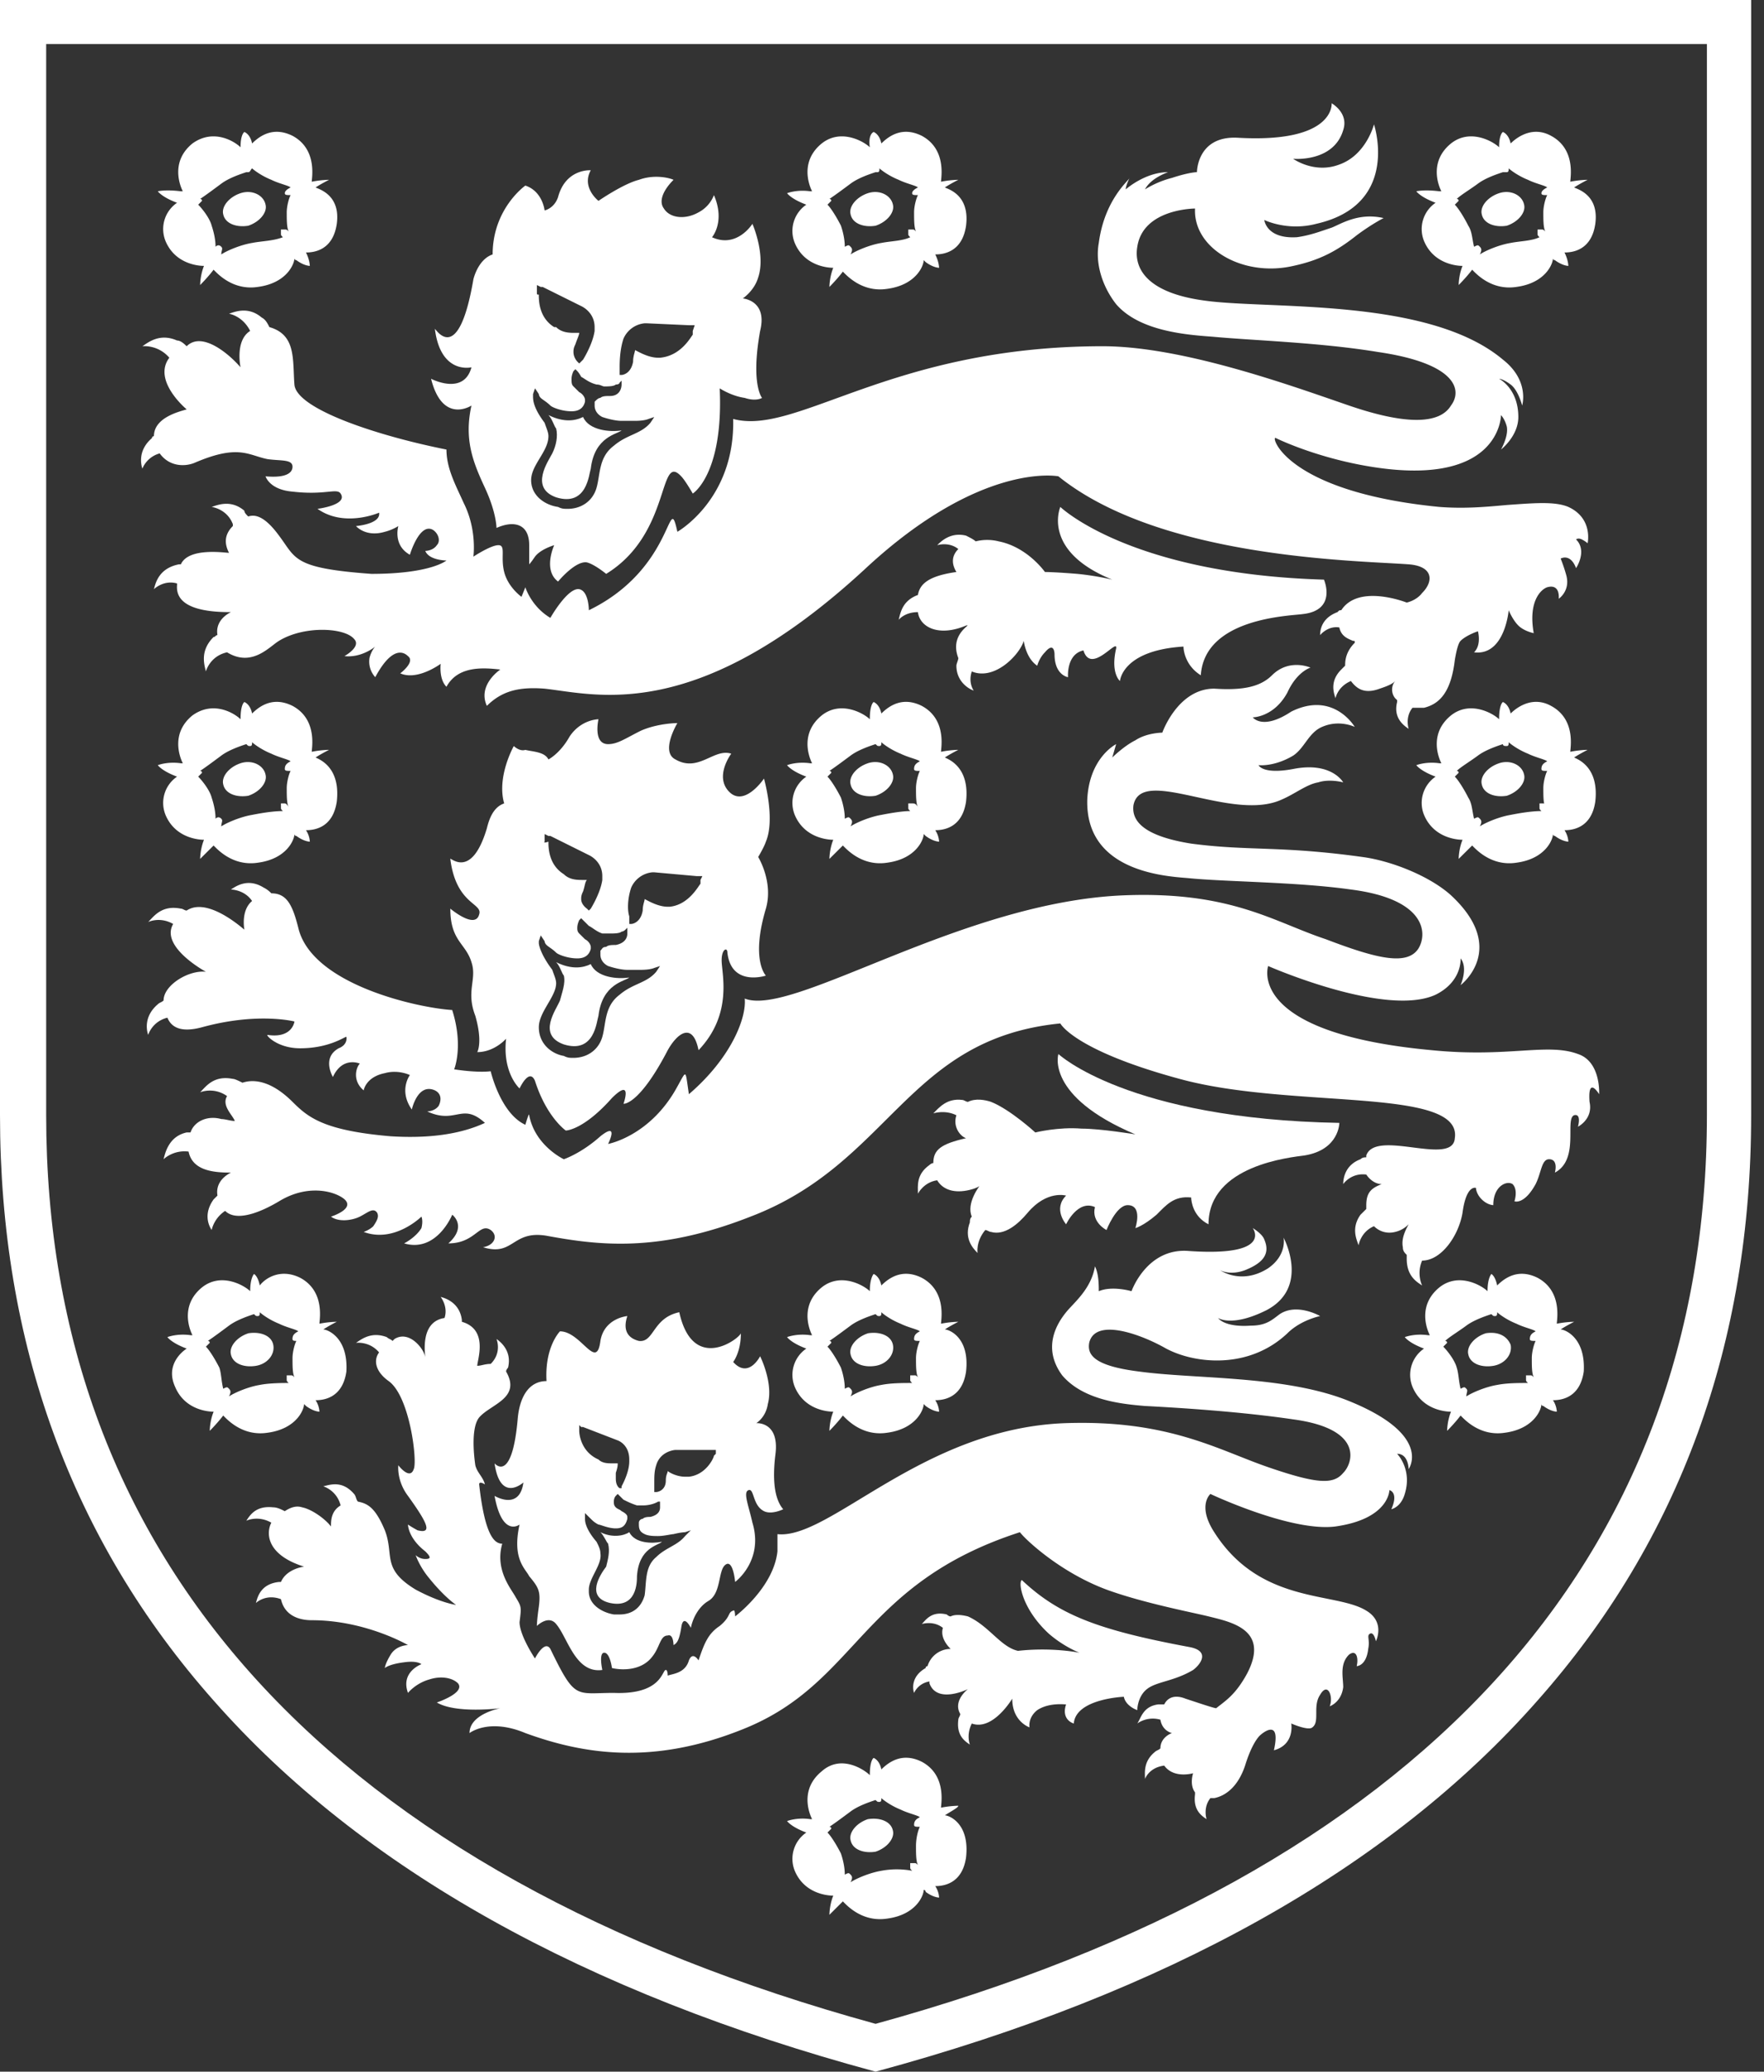 <svg xmlns="http://www.w3.org/2000/svg" width="63" height="74" fill="none" viewBox="0 0 63 74"><rect x="0" y="0" width="63" height="74" fill="#333333" stroke="none"/><path fill="#fff" d="M33.745 47.488c.206-.136.481-.273.481-.273s-.275 0-.618.068c0-.136.206-1.161-.688-1.64-.687-.341-1.168 0-1.443.274-.069-.342-.275-.41-.275-.41s-.137.136-.137.615c-.206-.205-1.031-.684-1.718-.137-.756.615-.481 1.435-.344 1.708h-.069c-.48-.068-.824.069-.824.069s.137.205.687.41a1.137 1.137 0 0 0-.413 1.366c.344.82 1.169.888 1.375.888-.137.342-.137.684-.137.684s.274-.274.48-.547c.138.137.688.752 1.581.615 1.031-.137 1.306-.82 1.306-1.025l.069.068c.275.205.481.205.481.205s0-.205-.137-.41c.274 0 .962-.068 1.1-1.025.137-1.23-.62-1.503-.757-1.503Zm-2.268 1.982c-.412.068-.893.273-1.1.41.07-.137.07-.205 0-.274-.068-.068-.068-.068-.206 0 0-.273-.068-.546-.137-.751-.137-.274-.344-.615-.481-.752l.137-.136s0-.069-.068-.069c.206-.137.48-.342.756-.547.274-.204.687-.341.893-.41.069.069.069.069.137.069.07 0 .07-.069.07-.137.068.069.343.274.686.41.275.137.619.205.688.273-.138.069-.206.137-.206.274 0 .068.068.068.206.068-.069.137-.138.41-.138.615 0 .273 0 .547.069.683-.069-.068-.069-.068-.137-.068h-.138v.137c0 .068 0 .068.069.136-.344 0-.756 0-1.1.069Z"/><path fill="#fff" d="M30.996 47.627c-.412.136-.687.478-.618.751.068.342.48.478.893.41.412-.068.687-.41.619-.752-.07-.341-.482-.478-.894-.41ZM55.738 47.488c.206-.136.481-.273.481-.273s-.275 0-.619.068c0-.136.207-1.161-.687-1.64-.687-.341-1.168 0-1.443.274-.069-.342-.206-.41-.206-.41s-.138.136-.138.615c-.206-.205-1.03-.684-1.718-.137-.756.615-.481 1.435-.343 1.708h-.07c-.48-.068-.824.069-.824.069s.138.205.687.41a1.137 1.137 0 0 0-.412 1.366c.344.82 1.168.888 1.375.888-.138.342-.138.684-.138.684s.275-.274.481-.547c.138.137.687.752 1.58.615 1.032-.137 1.307-.82 1.307-1.025 0 0 0 .068.068.068.275.205.481.205.481.205s0-.205-.137-.41c.275 0 .962-.068 1.1-1.025.068-1.23-.688-1.503-.825-1.503ZM53.47 49.47c-.412.068-.893.273-1.1.41 0-.137.069-.205 0-.274-.068-.068-.068-.068-.206 0-.069-.273-.069-.546-.137-.751-.07-.274-.344-.615-.481-.752l.137-.136s0-.069-.069-.069c.138-.137.481-.342.756-.547.275-.204.688-.341.894-.41.069.069.069.069.137.069.069 0 .069-.069.069-.137.069.069.344.274.687.41.275.137.619.205.688.273-.138.069-.207.137-.207.274 0 .068.069.068.206.068-.068.137-.137.41-.137.615 0 .273 0 .547.069.683-.069-.068-.069-.068-.138-.068h-.137v.137c0 .068 0 .068.069.136-.344 0-.756 0-1.1.069Z"/><path fill="#fff" d="M53.057 47.627c-.412.136-.687.478-.618.751.069.342.481.478.893.41.413-.068.688-.41.619-.752-.138-.341-.481-.478-.894-.41ZM11.546 47.488a5.33 5.33 0 0 1 .481-.273s-.275 0-.618.068c0-.136.206-1.161-.688-1.64-.687-.341-1.237 0-1.443.274-.069-.342-.206-.41-.206-.41s-.137.136-.137.615c-.207-.205-1.031-.684-1.719-.137-.756.615-.48 1.435-.343 1.708h-.069c-.481-.068-.825.069-.825.069s.138.205.688.41c-.207.136-.756.614-.413 1.366.344.82 1.169.888 1.375.888-.138.342-.138.684-.138.684s.275-.274.481-.547c.138.137.688.752 1.581.615 1.031-.137 1.306-.82 1.306-1.025l.069.068c.274.205.48.205.48.205s0-.205-.137-.41c.275 0 .962-.068 1.1-1.025.069-1.23-.687-1.503-.825-1.503ZM9.278 49.47c-.412.068-.893.273-1.1.41.07-.137.07-.205 0-.274-.068-.068-.068-.068-.206 0-.068-.273-.068-.546-.137-.751-.138-.274-.344-.615-.481-.752l.137-.136s0-.069-.068-.069c.206-.137.48-.342.756-.547.274-.204.687-.341.893-.41.069.069.069.069.137.069.07 0 .07-.069.07-.137.068.069.343.274.686.41.275.137.619.205.688.273-.138.069-.207.137-.207.274 0 .068.07.068.138.068-.069.137-.137.41-.137.615 0 .273 0 .547.068.683-.069-.068-.069-.068-.137-.068h-.138v.137c0 .068 0 .068.07.136-.207 0-.688 0-1.032.069Z"/><path fill="#fff" d="M8.866 47.627c-.413.136-.687.478-.619.751.069.342.481.478.894.41.412-.068.687-.41.618-.752-.068-.341-.48-.478-.893-.41ZM33.745 27.058c.206-.136.481-.273.481-.273s-.275 0-.618.069c0-.137.206-1.162-.688-1.64-.687-.342-1.168 0-1.443.273-.069-.342-.275-.41-.275-.41s-.137.068-.137.615c-.206-.205-1.031-.683-1.718-.137-.756.615-.481 1.435-.344 1.709h-.069c-.48-.069-.824.068-.824.068s.137.205.687.41a1.137 1.137 0 0 0-.413 1.366c.344.82 1.169.889 1.375.889-.137.341-.137.683-.137.683l.48-.478c.138.136.688.751 1.581.614 1.031-.136 1.306-.82 1.306-1.024l.069.068c.275.205.481.205.481.205s0-.205-.137-.41c.274 0 .962-.068 1.1-1.025.137-1.23-.62-1.503-.757-1.572Zm-2.268 2.05c-.412.069-.893.274-1.1.41.07-.136.07-.205 0-.273-.068-.068-.068-.068-.206 0 0-.273-.068-.547-.137-.752-.137-.273-.344-.615-.481-.751l.137-.137s0-.068-.068-.068c.206-.137.48-.342.756-.547.274-.205.687-.341.893-.41.069.069.069.069.137.069.07 0 .07-.069.07-.137.068.068.343.273.686.41.275.136.619.205.688.273-.138.069-.206.137-.206.273 0 .069.068.069.206.069-.069.136-.138.41-.138.615 0 .273 0 .546.069.683-.069-.137-.137-.137-.206-.137h-.138v.137c0 .068 0 .068.07.137-.276 0-.688.068-1.032.136Z"/><path fill="#fff" d="M30.996 27.264c-.412.136-.687.478-.618.751.068.342.48.478.893.41.412-.137.687-.478.619-.752-.07-.341-.482-.546-.894-.41ZM11.271 27.058c.207-.136.481-.273.481-.273s-.274 0-.618.069c0-.137.206-1.162-.687-1.64-.688-.342-1.169 0-1.444.273-.068-.342-.275-.41-.275-.41s-.137.068-.137.615c-.206-.205-.962-.683-1.718-.137-.756.615-.481 1.435-.344 1.709H6.46c-.48-.069-.824.068-.824.068s.137.205.687.41a1.137 1.137 0 0 0-.412 1.366c.343.82 1.168.889 1.374.889-.137.341-.137.683-.137.683l.48-.478c.138.136.688.751 1.582.614 1.03-.136 1.305-.82 1.305-1.024 0 0 0 .068.07.068.274.205.48.205.48.205s0-.205-.137-.41c.275 0 .962-.068 1.1-1.025.137-1.23-.62-1.503-.757-1.572Zm-2.268 2.05c-.412.069-.893.274-1.1.41 0-.136.07-.205 0-.273-.068-.068-.137-.068-.205 0 0-.273-.07-.547-.138-.752-.069-.273-.344-.615-.481-.751l.137-.137s0-.068-.068-.068c.206-.137.48-.342.756-.547.275-.205.687-.341.893-.41.069.069.069.069.138.069.068 0 .068-.069.068-.137.07.068.344.273.688.41.275.136.618.205.687.273-.137.069-.206.137-.206.273 0 .069.069.069.206.069-.069.136-.137.41-.137.615 0 .273 0 .546.068.683-.068-.137-.137-.137-.137-.137h-.138v.137c0 .068 0 .068.069.137-.344 0-.756.068-1.1.136Z"/><path fill="#fff" d="M8.59 27.264c-.411.136-.686.478-.618.751.07.342.481.478.894.41.412-.137.687-.478.618-.752-.068-.341-.48-.546-.893-.41ZM56.219 27.058c.206-.136.481-.273.481-.273s-.275 0-.618.069c0-.137.206-1.162-.688-1.64-.618-.342-1.168 0-1.443.273-.069-.342-.275-.41-.275-.41s-.137.068-.137.615c-.206-.205-1.031-.683-1.718-.137-.756.615-.482 1.435-.344 1.709h-.069c-.481-.069-.825.068-.825.068s.138.205.688.41a1.137 1.137 0 0 0-.413 1.366c.344.82 1.169.889 1.375.889-.138.341-.138.683-.138.683l.482-.478c.137.136.687.751 1.58.614 1.031-.136 1.306-.82 1.306-1.024 0 0 0 .068.069.068.275.205.48.205.48.205s0-.205-.137-.41c.275 0 .963-.068 1.1-1.025.137-1.23-.619-1.503-.756-1.572Zm-2.268 2.05c-.412.069-.893.274-1.1.41.07-.136.07-.205 0-.273-.068-.068-.068-.068-.206 0-.069-.273-.069-.547-.206-.752-.137-.273-.344-.615-.481-.751l.137-.137s0-.068-.068-.068c.137-.137.48-.342.756-.547.275-.205.687-.341.893-.41 0 .069.069.069.138.069.068 0 .068-.069.068-.137.069.068.344.273.688.41.274.136.618.205.687.273-.138.069-.206.137-.206.273 0 .069.068.069.206.069-.069.136-.138.41-.138.615 0 .273 0 .546.07.683 0-.137-.07-.137-.07-.137h-.137v.137c0 .068 0 .068.069.137-.344 0-.756.068-1.1.136Z"/><path fill="#fff" d="M53.539 27.264c-.413.136-.688.478-.619.751.069.342.481.478.894.41.412-.137.687-.478.618-.752-.069-.341-.481-.546-.893-.41ZM33.745 6.696c.206-.136.481-.273.481-.273s-.275 0-.618.068c0-.136.206-1.161-.688-1.64-.687-.341-1.168 0-1.443.274-.069-.342-.275-.41-.275-.41s-.206.068-.137.546c-.206-.205-1.031-.683-1.718-.136-.756.615-.481 1.435-.344 1.708h-.069c-.48-.069-.824.068-.824.068s.137.205.687.41a1.137 1.137 0 0 0-.413 1.367c.344.82 1.169.888 1.375.888-.137.342-.137.683-.137.683s.274-.273.48-.546c.138.136.688.751 1.581.615 1.031-.137 1.306-.82 1.306-1.025l.069.068c.275.205.481.205.481.205s0-.205-.137-.478c.274 0 .962-.069 1.1-1.025.137-1.094-.62-1.299-.757-1.367Zm-2.268 1.982c-.412.068-.893.273-1.1.41.07-.137.07-.205 0-.274-.068-.068-.068-.068-.206 0 0-.273-.068-.546-.137-.751-.137-.274-.344-.615-.481-.752l.137-.137s0-.068-.068-.068c.206-.137.48-.341.756-.546.274-.205.687-.342.893-.41h.069c.069 0 .069-.069.069-.137.068.068.343.273.687.41.275.137.618.205.687.273-.137.069-.206.137-.206.205 0 .068.069.068.206.068-.069.137-.137.41-.137.615 0 .274 0 .547.068.684-.068-.069-.068-.069-.137-.069h-.138v.137c0 .068 0 .068.07.137-.276.136-.688.136-1.032.205Z"/><path fill="#fff" d="M30.996 6.901c-.412.137-.687.479-.618.752.068.341.48.478.893.41.412-.137.687-.479.619-.752-.07-.341-.482-.546-.894-.41ZM11.271 6.696c.207-.136.481-.273.481-.273s-.274 0-.618.068c0-.136.206-1.161-.687-1.64-.688-.341-1.169 0-1.444.274-.068-.342-.275-.41-.275-.41s-.137.068-.137.546c-.206-.205-.962-.683-1.718-.136-.756.615-.481 1.435-.344 1.708H6.46c-.55-.069-.824 0-.824 0s.137.205.687.41a1.137 1.137 0 0 0-.412 1.366c.343.82 1.168.889 1.374.889-.137.341-.137.683-.137.683s.275-.273.48-.547c.138.137.688.752 1.582.615 1.03-.136 1.305-.82 1.305-1.025 0 0 0 .069.07.069.274.205.48.205.48.205s0-.205-.137-.479c.275 0 .962-.068 1.1-1.025.137-1.025-.62-1.23-.757-1.298ZM9.003 8.678c-.412.068-.893.273-1.1.41 0-.137.07-.205 0-.274-.068-.068-.137-.068-.205 0 0-.273-.07-.546-.138-.751-.069-.274-.344-.615-.481-.752l.137-.137s0-.068-.068-.068c.206-.137.48-.341.756-.546.275-.205.687-.342.893-.41h.069c.069 0 .069-.069.137-.137.07.068.344.273.688.41.275.137.618.205.687.273-.137.069-.206.137-.206.205 0 .068.069.068.206.068-.069.137-.137.41-.137.615 0 .274 0 .547.068.684-.068-.069-.068-.069-.137-.069h-.138v.137c0 .068 0 .068.069.137-.344.136-.756.136-1.1.205Z"/><path fill="#fff" d="M8.59 6.901c-.411.137-.686.479-.618.752.07.341.481.478.894.41.412-.137.687-.479.618-.752-.068-.341-.48-.546-.893-.41ZM56.219 6.696c.206-.136.481-.273.481-.273s-.275 0-.618.068c0-.136.206-1.161-.688-1.64-.618-.341-1.168 0-1.443.274-.069-.342-.275-.41-.275-.41s-.137.068-.137.546c-.206-.205-1.031-.683-1.718-.136-.756.615-.482 1.435-.344 1.708h-.069c-.55-.069-.825 0-.825 0s.138.205.688.41a1.137 1.137 0 0 0-.413 1.366c.344.82 1.169.889 1.375.889-.138.341-.138.683-.138.683s.275-.273.482-.547c.137.137.687.752 1.58.615 1.031-.136 1.306-.82 1.306-1.025 0 0 0 .069.069.069.275.205.48.205.48.205s0-.205-.137-.479c.275 0 .963-.068 1.1-1.025.137-1.025-.619-1.23-.756-1.298Zm-2.268 1.982c-.412.068-.893.273-1.1.41.07-.137.07-.205 0-.274-.068-.068-.068-.068-.206 0-.069-.273-.069-.546-.206-.751-.137-.274-.344-.615-.481-.752l.137-.137s0-.068-.068-.068c.137-.137.48-.341.756-.546.275-.205.687-.342.893-.41h.138c.068 0 .068-.069.068-.137.069.068.344.273.688.41.274.137.618.205.687.273-.138.069-.206.137-.206.205 0 .068.068.068.206.068-.069.137-.138.41-.138.615 0 .274 0 .547.07.684-.07-.069-.07-.069-.138-.069h-.138v.137c0 .068 0 .068.069.137-.275.136-.687.136-1.031.205Z"/><path fill="#fff" d="M53.539 6.901c-.413.137-.688.479-.619.752.069.341.481.478.894.41.412-.137.687-.479.618-.752-.069-.341-.481-.546-.893-.41ZM33.745 64.844c.206-.137.481-.274.481-.342 0 0-.275 0-.618.068 0-.136.206-1.161-.688-1.64-.687-.341-1.168 0-1.443.274-.069-.342-.275-.41-.275-.41s-.137.068-.137.615c-.206-.205-1.031-.752-1.718-.137-.756.615-.481 1.435-.344 1.708h-.069c-.48-.068-.824.069-.824.069s.137.205.687.41a1.137 1.137 0 0 0-.413 1.366c.344.82 1.169.888 1.375.888-.137.342-.137.684-.137.684l.48-.479c.138.137.688.752 1.581.615 1.031-.136 1.306-.82 1.306-1.025 0 0 .069 0 .069.069.275.205.481.205.481.205s0-.205-.137-.41c.274 0 .962-.069 1.1-1.025.137-1.23-.62-1.503-.757-1.503Zm-2.268 1.981c-.412.069-.893.273-1.1.41.07-.136.07-.205 0-.273-.068-.069-.068-.069-.206 0 0-.273-.068-.547-.137-.752-.137-.273-.344-.615-.481-.751l.137-.137s0-.068-.068-.068c.206-.137.48-.342.756-.547.274-.205.687-.342.893-.41.069.068.069.068.137.068.07 0 .07-.068.07-.136.068.068.343.273.686.41.275.136.619.205.688.273-.138.068-.206.137-.206.273 0 .069.068.069.206.069-.069.136-.138.41-.138.683 0 .273 0 .547.069.683-.069-.068-.069-.068-.137-.068h-.138v.136c0 .069 0 .069.069.137a2.976 2.976 0 0 0-1.1 0Z"/><path fill="#fff" d="M30.996 64.98c-.412.138-.687.48-.618.753.068.341.48.478.893.41.412-.137.687-.479.619-.752-.07-.342-.482-.478-.894-.41ZM19.862 17.765c1.1.342 1.169-.82 1.237-1.025.138-1.161.963-1.23 1.1-1.366-.412.068-1.168 0-1.375-.479-.274.137-.687.206-1.237-.068.138.137.207.41.275.478.069.274 0 .615-.137.889-.138.273-.825 1.23.137 1.571ZM20.137 37.307c1.1.342 1.168-.82 1.237-1.025.138-1.161.962-1.23 1.1-1.366-.413.068-1.169 0-1.375-.478-.275.136-.687.204-1.237-.069.138.137.206.41.275.478.069.274-.069.615-.137.889-.138.341-.825 1.23.137 1.571ZM21.787 57.259c.962.205.962-.752.962-.957.068-1.025.756-1.093.893-1.23-.343.068-.962.068-1.168-.342-.206.137-.619.206-1.031 0 .137.137.206.342.275.41.069.274 0 .547-.069.82-.206.274-.756 1.094.137 1.299Z"/><path fill="#fff" d="M0 0v39.836c0 8.13 2.543 15.169 7.629 20.908C12.92 66.757 20.893 71.198 31.27 74c10.378-2.802 18.35-7.243 23.642-13.256 5.086-5.74 7.629-12.777 7.629-20.908V0H0Zm60.961 39.836c0 15.92-10.309 27.126-29.69 32.456C11.89 66.962 1.649 55.756 1.649 39.836V1.572h59.312v38.264Z"/><path fill="#fff" d="M40.55 40.52s-1.238-.205-1.925-.205c-.825-.068-1.65.137-1.65.137s-.893-.82-1.58-1.093c-.207-.069-.55-.137-.825 0-.069 0-.138-.069-.206-.069-.55-.068-.825.274-1.031.479 0 0 .412-.137.824.068-.137.41.138.752.344.82-.893.205-1.168.41-1.168.888-.069 0-.138.069-.138.069-.48.341-.412.751-.412 1.024 0 0 .206-.41.687-.478.206.342.619.478 1.169.342.274-.069.343-.137.343-.137s-.48.615-.275 1.093c-.069.069-.069.137-.069.205-.206.547.07.889.275 1.094 0 0-.068-.41.275-.82.07 0 .138.068.206.068.482.137.963-.273 1.306-.683.688-.82 1.375-.615 1.375-.615-.481.478 0 1.025 0 1.025s.412-.889 1.03-.615c-.137.546.413.82.413.82s.344-.889.756-.889c.55 0 .275.82.275.82s.275-.068.756-.478c.344-.342.619-.683 1.237-.615 0 .137.069.683.619.957 0-2.118 2.955-2.392 3.436-2.46 1.237-.205 1.237-1.162 1.237-1.162-7.56-.136-10.034-2.46-10.034-2.46s-.481 1.504 2.75 2.87Z"/><path fill="#fff" d="M57.112 39.085s.07-1.162-.756-1.435c-1.1-.41-2.474.137-5.223-.137-6.666-.615-5.842-3.006-5.842-3.006s4.193 1.845 5.98 1.025c.962-.478.893-1.298.893-1.298.275.341 0 .956 0 .956s1.718-1.298-.344-3.211c-.756-.684-2.13-1.23-3.161-1.367-2.955-.41-4.055-.205-6.117-.478-1.718-.274-2.13-.82-2.062-1.367.275-1.435 3.506.615 5.292-.205.482-.205.894-.546 1.306-.615.413-.136.894 0 .894 0s-.413-.751-1.787-.478c-1.1.205-1.237-.137-1.237-.137s.55.069 1.237-.341c.412-.274.55-.82 1.03-1.025.62-.274 1.169 0 1.169 0s-.756-1.299-2.268-.547c-1.03.683-1.374.205-1.374.205s.756 0 1.237-.888c.343-.752.824-.888.824-.888s-.756-.342-1.374.273c-.413.41-1.031.547-2.062.478-1.306 0-1.856 1.572-1.856 1.572s-.55 0-.962.273c-.412.205-.825.615-.825.615l.138-.478s-.962.478-1.031 1.981c-.069 2.528 2.68 2.733 3.574 2.802 1.306.136 3.917.136 5.842.41 2.68.341 2.749 1.571 2.405 2.118-.412.615-1.512.341-3.299-.342-1.855-.615-3.367-1.708-7.148-1.571-5.841.205-11.89 4.373-13.608 3.69.07.683-.48 2.118-1.993 3.416-.137-.888-.068-.888-.412-.273-.962 1.776-2.474 2.05-2.474 2.05s.412-.82-.275-.274c-.687.615-1.306.82-1.306.82s-1.03-.478-1.237-1.572c0-.136-.137.342-.137.342-.894-.41-1.238-1.913-1.238-1.913s-.412.068-1.305-.068c0 0 .343-.82-.07-2.119-1.167-.068-5.016-.888-5.497-2.938-.207-.82-.413-1.23-.963-1.23a.947.947 0 0 0-.274-.205c-.55-.341-.963-.068-1.169.069 0 0 .481 0 .756.41-.412.341-.275 1.025-.275 1.025-.48-.41-1.443-1.094-2.062-.684-.068 0-.137-.068-.206-.068-.687-.137-.962.273-1.168.478 0 0 .412-.205.893.069-.48.82 1.169 1.708 1.169 1.708-.619-.069-1.512.478-1.512 1.025-.069.068-.138.068-.206.136-.482.41-.413.889-.344 1.094 0 0 .137-.479.687-.615.138.341.481.546 1.237.341 1.993-.546 3.3-.205 3.3-.205s-.07.615-.963.479c-.069 0 .344.478 1.168.478 1.031 0 1.581-.41 1.65-.41 0 0 .069.273-.275.41-.619.342-.206 1.025-.206 1.025.343-.752.962-.478.962-.478-.138.136-.275.615.137.956 0 0 .07-.478.756-.615.482-.136.894.069.894.069s-.412.546.069 1.23c0 0 .206-.957.824-.684.275.137.207.41.138.547-.138.205-.413.205-.413.205 1.031.478 1.237-.342 2.062.41-1.03.478-2.268.546-3.367.478-2.406-.205-2.956-.683-3.505-1.23-.756-.751-1.375-.82-1.787-.683-.138-.068-.275-.137-.344-.137-.687-.136-.962.274-1.168.479 0 0 .48-.205.962.136-.206.342.206.684.275.889-.138 0-.344-.069-.481-.069-.482-.136-.963.069-1.1.478h-.138c-.618.137-.756.684-.824.957 0 0 .343-.342.893-.273.138.683.894.751 1.512.751-.275.137-.55.41-.48.82l-.138.137c-.344.478-.207.888-.069 1.093 0 0 .069-.41.481-.683.481.478 1.58-.137 1.924-.342.894-.546 1.719-.41 2.131-.205.825.41-.275.752-.275.752.275.205.756.137 1.031 0 .275-.137.481-.342.618-.137.07.137 0 .274-.137.479-.137.136-.344.205-.344.205 1.1.41 2.062-.547 2.062-.547s.069.137 0 .41c-.206.341-.618.546-.618.546 1.168.342 1.718-1.024 1.718-1.024s.55.41-.138 1.024c.963 0 1.1-.751 1.512-.478.275.205.138.547-.274.615 1.1.342 1.03-.615 2.267-.41 1.856.342 3.987.615 7.286-.683 5.017-1.913 5.567-6.355 11.065-6.901 0 0 .48.956 4.26 1.981 3.987 1.094 10.104.274 9.829 2.118-.069 1.025-2.818-.341-3.162.615v.069c-.068 0-.137 0-.206.068-.55.205-.618.683-.618.888 0 0 .275-.41.824-.341.138.205.344.341.55.341-.343.137-.55.274-.55.752v.137l-.206.205c-.343.478-.137.888-.069 1.093 0 0 .07-.478.55-.683.207.205.481.273.756.205a.963.963 0 0 0 .481-.274c-.068.137-.275.478-.206.82 0 .137.069.205.138.273v.137c0 .615.343.82.55.957 0 0-.207-.41 0-.889.687 0 1.305-.888 1.443-1.708.137-1.025.48-.888.48-.888s0 .205.207.41c.206.205.412.205.412.205 0-.683.481-.888.688-.752.206.205.068.615.068.615s.344.137.756-.615c.207-.41.207-.888.481-.888.344 0 .207.478.207.478.893-.478.343-1.913.687-2.05.275-.068.137.41.137.41s.55-.273.413-.888c-.069-.956.343-.273.343-.273Z"/><path fill="#fff" d="M17.113 32.662c-.137.547-1.03-.205-1.03-.205 0 1.161.549 1.23.755 1.913.206.615-.206 1.025.137 1.913.275.957.07 1.299.07 1.299.618 0 1.03-.479 1.03-.479-.137 1.23.481 1.777.481 1.777s.344-.752.55-.274c.412 1.299 1.1 1.777 1.1 1.777s.618 0 1.65-1.162c.755-.751.412.206.412.206s.55.068 1.58-1.914c.344-.615.894-1.025 1.1 0 1.237-1.298.825-2.733.825-3.211 0-.41.206-.478.206-.273.137 1.23 1.374.82 1.374.82s-.55-.547 0-2.392c.275-.957-.275-1.845-.275-1.845s.207-.342.275-.547c.344-.82-.068-2.254-.068-2.254s-.688 1.024-1.237.478c-.55-.547.068-1.367.068-1.367-.618-.205-1.168.684-1.993.205-.55-.273.069-1.298.069-1.298s-.687 0-1.306.273c-.55.274-.825.479-1.168.479-.55 0-.344-.889-.344-.889s-.618 0-1.03.615c-.344.615-.757.82-.757.82-.137-.273-.55-.273-.825-.341-.206.068-.412-.137-.412-.137s-.618 1.093-.344 2.05c-.412.136-.55.615-.618.888-.55 1.845-1.306 1.025-1.306 1.093.206 1.64 1.168 1.572 1.031 1.982Zm5.43-.957a.92.92 0 0 1 .756-.546h.068l1.512.136h.206l-.068.137v.137c-.07.068-.413.751-1.1.82h-.069c-.343 0-.687-.205-.824-.274 0 .069-.07.205-.07.41-.068.41-.343.479-.412.479h-.068v-.274c-.069-.205-.069-.615.069-1.025Zm-3.093-1.64v-.273l.137.068h.069l1.375.684s.48.205.48.751v.137c-.068.478-.412 1.025-.412 1.025l-.069.068-.068-.068s-.206-.137-.206-.342c0-.068 0-.136.068-.273.069-.205.069-.342.138-.41h-.138c-.206 0-.48 0-.687-.205-.55-.342-.55-.957-.55-1.162-.206.069-.137 0-.137 0Zm-.206 6.628c0-.546.618-1.093.618-1.571 0-.137-.069-.274-.137-.479-.413-.546-.481-.888-.481-.956v-.069l.068-.205.138.206s0 .068.069.136c.068.069.206.137.343.273.069.069.413.206.756.206.206 0 .413-.069.481-.342v-.069c0-.068-.069-.205-.206-.273l-.206-.205c-.069-.068-.069-.136-.069-.205 0-.136.069-.273.069-.273l.069-.068.068.068.206.205c.138.068.275.205.482.273h.274c.138 0 .344 0 .413-.068.069 0 .137-.069.137-.069l.069-.068V33.345c0 .137-.069.342-.412.41-.138 0-.275 0-.344.069-.137 0-.137.068-.206.136v.137c0 .205.137.341.275.41.206.068.48.136.687.136h.481c.344 0 .481-.068.481-.068l.206-.068-.137.205c-.344.41-.825.41-1.306.82-.55.41-.481 1.025-.618 1.503-.138.478-.55.752-1.031.752-.138 0-.207 0-.344-.069-.412-.068-.893-.41-.893-1.025ZM50.308 52.477s.894-1.23-2.199-2.46c-2.268-.889-5.43-.752-7.422-1.025-1.65-.205-1.856-.615-1.787-1.025.206-.888 1.787-.342 2.749.205 1.03.547 2.955.752 4.33-.547.48-.478 1.168-.615 1.168-.615s-.825-.478-1.443-.068c-.275.205-.482.41-1.031.41-.962.068-1.169-.273-1.169-.273s.481.341 1.718-.274c1.581-.82.62-2.596.62-2.596s.136.615-.55 1.093c-.963.615-1.719.068-1.719.068s.344.205.894 0c.687-.273.893-.614.687-1.093-.069-.205-.413-.41-.413-.41s.756 1.025-2.268.82c-1.512-.136-2.061 1.435-2.061 1.435s-.688-.205-1.169 0c0-.205 0-.615-.137-.888-.138.82-.756 1.298-1.031 1.64-.275.341-.894 1.23-.138 2.255.756.888 2.131 1.024 2.956 1.093 1.306.068 3.436.205 5.292.478 2.543.342 2.13 1.572 1.787 1.913-.344.41-.894.41-2.68-.205-1.788-.615-3.575-1.708-7.286-1.571-5.086.205-8.385 4.168-10.24 3.963v.615c-.138 1.298-1.512 2.323-1.512 2.323s0-.273-.069-.205c-.206.068-.069.205-.481.547-.412.273-.55.614-.756 1.23 0 0-.206-.342-.344 0-.137.478-.618.478-.756.546 0 0 0-.205-.068-.205-.138 0-.138.888-1.856.82-1.375 0-1.375.273-2.268-1.571-.206-.342-.55.341-.55.341s-.55-.82-.55-1.298c.069-.547.069-.547-.137-.888-.138-.274-.756-.957-.481-1.914-.275 0-.619-.273-.825-2.118 0-.136.206 0 .206 0-.069-.273-.275-.41-.343-.683-.07-.478-.138-1.367.137-1.708.412-.479 1.512-.684.962-1.64 0-.069.069-.137.069-.137.137-.546-.206-.888-.412-1.025 0 0 .206.479-.207.889-.206 0-.343.068-.48.068 0-.205.412-1.298-.55-1.572v-.068c-.07-.547-.482-.752-.757-.82 0 0 .275.342.138.752-.893.136-.687 1.298-.687 1.434 0-.273-.55-1.024-1.1-.683l-.069.069c-.068-.069-.137-.069-.206-.137-.55-.205-.893.068-1.1.205 0 0 .482-.068.825.342-.206.273-.137.683.344 1.025.756.546 1.03 2.87.893 3.143-.137.41-.55-.137-.55-.137s-.068.547.344 1.093c.687.957.894 1.367.344 1.23a4.172 4.172 0 0 1-.344-.205s0 .478.619.957c.206.205.206.273 0 .273-.207 0-.344-.137-.344-.137s.137.41.481.82c.55.684.962.957.962.957s-.55-.068-1.443-.547c-1.237-.751-.756-1.23-1.1-2.118-.343-.82-.618-.956-.962-1.025-.069-.068-.069-.205-.137-.273-.413-.478-.825-.342-1.1-.273 0 0 .481.136.619.683-.344.205-.344.547-.344.752-.206-.274-.687-.616-1.03-.684-.207-.068-.413 0-.62.137-.137-.069-.274-.137-.412-.137-.618-.068-.825.273-.962.478 0 0 .412-.204.893.069-.206.41-.137 1.161 1.169 1.571 0 0-.619.069-.825.547h-.069c-.618.068-.756.478-.824.752 0 0 .343-.342.893-.137.137.615.687.752 1.1.752 1.924 0 3.436.888 3.436.888s-.412 0-.618.342c-.207.341-.207.478-.207.478s.138-.137.688-.205c.48-.069.618.068.618.068s-.756.273-.48 1.025c0 0 .274-.342.755-.478.412-.137.825-.069 1.031.136.275.342-.756.684-.756.684.687.41 2.268.205 2.268.205s-1.1.205-1.1.888c0 0 .688-.547 1.994 0 2.061.752 4.535 1.162 7.766-.137 4.123-1.64 4.192-5.193 9.896-7.038.207.274 1.444 1.435 3.093 2.05 1.306.479 3.093.82 3.643.957.824.205 2.199.478 1.374 2.05-.412.751-.756.956-1.1 1.23-.068 0-.48-.137-1.099-.342-.344-.137-.619-.068-.756.205h-.206c-.55.068-.619.478-.756.683 0 0 .343-.273.825-.136.068.41.412.478.412.478s-.412.137-.412.547c-.07.068-.138.068-.207.136-.412.342-.343.752-.343.957 0 0 .137-.41.687-.478.344.478 1.03.273 1.03.273s-.137.41.07.683v.069c-.07.546.206.751.412.888 0 0-.137-.41.137-.752h.138c.344-.068.825-.341 1.1-1.161.274-.889.55-1.094.55-1.094s.755-.683.48.547c.756-.205.619-.957.619-.957s.618.274.756.137c.275-.205 0-.752.275-1.162.275-.478.481.069.343.41 0 0 .413-.136.482-.683 0-.342-.138-.82.206-1.161.275-.205.343.136.275.41 0 0 .343 0 .412-.615.069-.342-.069-.479.069-.547.137-.068.206.273.206.273s.344-.683-.344-1.093c-1.1-.683-3.78-.205-5.43-2.802-.618-.956-.137-1.366-.137-1.366s2.887 1.366 4.468 1.161c1.924-.273 1.924-1.298 1.924-1.298s.344.069.069.683c0 0 .343-.068.48-.546.276-.888-.274-1.435-.274-1.435.412 0 .412.547.412.547Z"/><path fill="#fff" d="M42.474 58.832c-3.3-.615-4.674-1.162-5.98-2.392-.137.069 0 1.025.962 1.914.55.478 1.1.683 1.1.683s-.962-.205-2.2-.068c-.618-.137-1.03-.889-1.786-1.23-.275-.069-.481-.069-.619 0-.069 0-.137-.069-.137-.069-.55-.136-.756.205-.894.342 0 0 .413-.137.756.137-.068.205 0 .478.275.751a.863.863 0 0 0-.825.615s-.068 0-.068.069c-.481.273-.481.683-.413.888 0 0 .138-.342.55-.41v.068c.275.752 1.375.205 1.375.205s-.55.41-.275.888c0 .069-.069.137-.069.205-.069.547.206.752.413.889 0 0-.138-.342.068-.752.756.273 1.444-.888 1.444-.888 0 .82.618 1.025.618 1.025s-.069-.342.275-.615c.412-.274.962-.205 1.03-.205-.136.41.07.615.276.683.069-.888 1.787-.956 1.787-.956.069.341.48.478.48.478s0-.479.345-.752c.343-.273.962-.273 1.649-.683.275-.205.619-.683-.137-.82ZM27.697 51.93c.137-1.162-.687-1.094-.687-1.094s.343-.205.412-.683c.206-.752-.275-1.708-.275-1.708s-.412.82-.962.205c0 0 .275-.342.275-1.025-.069.205-1.718 1.435-2.2-.752-.962.205-.893 1.093-1.443 1.025-.275-.068-.618-.273-.412-.888 0 0-.825.068-.962.888-.138 1.093-.688-.342-1.444-.342 0 0-.55.547-.48 1.777-.62 0-.963.547-1.031 1.367-.207 2.323-.825 1.571-.825 1.571.206 1.435 1.03.683 1.03.683-.137 1.025-1.03.479-1.03.479.275 1.503.893 1.025.893 1.025-.275 1.23.206 1.571.344 1.844.344.41.412.547.344 1.094-.07.478-.07.683-.07.683s.413-.41.688-.068c.412.478.687 1.776 1.65 1.64 0 0-.138-.615.068-.615.206 0 .275.546.275.546.275.069 1.031.137 1.443-.41.275-.341.275-.751.55-.751.206-.069.206.341.206.341.138-.068.207-.205.275-.615.07-.546.344 0 .344 0 .069-.341.275-.751.619-.956.48-.274.343-1.094.618-1.299.275-.205.344.615.344.615s1.03-.751.618-2.118c-.137-.615-.343-1.093-.137-1.161.206-.069.137.546.55.751.274.137.687-.068.687-.068-.413-.478-.344-1.435-.275-1.982Zm-7.01-.82v-.206l.069.069h.068l1.237.478s.413.137.413.683v.069c0 .41-.275.888-.275.888v.068h-.069s-.137-.068-.137-.341v-.205c.068-.205.068-.274.068-.342h-.206c-.137 0-.343 0-.48-.137-.62-.273-.688-.888-.688-1.025 0 .069 0 .069 0 0Zm3.78 3.758c-.275.341-.688.41-1.031.751-.413.342-.344.888-.413 1.367-.137.478-.48.683-.893.683h-.206c-.412-.068-.894-.342-.894-.82v-.068c0-.41.482-.889.413-1.298 0-.137-.069-.274-.138-.41-.412-.479-.412-.752-.412-.82v-.205l.137.136.07.069c.068.068.137.136.274.205.069 0 .344.136.619.136.206 0 .343-.068.412-.341v-.069c0-.068-.069-.136-.206-.205-.069-.068-.138-.068-.206-.136-.07-.069-.07-.137-.07-.205 0-.137.07-.205.07-.205l.068-.069.07.069.136.136c.138.069.275.137.482.205h.206c.343 0 .55-.136.55-.136h.068V53.843c0 .136-.068.273-.343.341-.069 0-.207 0-.275.069-.069 0-.138.068-.138.136v.069c0 .205.07.273.206.341.138.069.344.069.482.069.206 0 .48-.069.55-.069.274-.068.412-.068.412-.068l.206-.069-.206.206Zm1.1-2.939-.07.069c0 .068-.274.683-.893.751h-.137c-.275 0-.55-.136-.619-.205 0 .069-.069.137-.069.342 0 .342-.274.41-.343.41h-.069v-.342c0-.205 0-.41.069-.615.137-.478.618-.546.687-.546h1.443v.136ZM56.013 18.108c-.481-.205-1.237-.137-2.2-.069-.755.069-1.511.137-2.405.069-5.567-.547-6.048-2.597-5.842-2.46 0 0 1.237.615 3.024.957 5.017.956 5.017-1.777 5.017-1.777s.138.137.207.41c.068.342-.207.82-.207.82s.619-.478.619-1.162c0-1.025-.687-1.366-.687-1.366s.137 0 .412.205c.275.205.412.751.412.751s.275-.888-.687-1.64c-2.68-2.254-8.453-1.776-10.721-2.118-1.925-.273-2.475-1.093-2.337-1.913.206-1.366 2.062-1.366 2.062-1.366-.069 1.434 1.718 2.46 3.505 2.05.962-.206 1.58-.547 2.268-1.094.55-.41.962-.615.962-.615-.893-.205-1.512.205-1.856.342-.412.136-.756.273-1.237.341-1.1.069-1.168-.615-1.168-.615s.825.41 1.855.137c3.025-.683 2.062-3.553 2.062-3.553s-.274 1.093-1.237 1.435c-.893.342-1.65-.205-1.65-.205s1.444.137 1.788-1.025c.206-.615-.413-.957-.413-.957s.138 1.435-3.367 1.23c-1.444-.068-1.444 1.23-1.444 1.23s-.274 0-.893.205c-.55.137-.962.41-.962.41.206-.41.825-.615.825-.615-.825 0-1.513.615-1.513.615 0-.136.138-.41.138-.41 0 .069-.894.752-1.1 2.323-.137.752.138 1.572.619 2.187.825.957 2.474 1.093 3.436 1.162 1.444.136 3.849.205 5.91.546 2.819.41 3.025 1.367 2.613 1.913-.413.684-1.65.684-3.643 0-1.993-.683-5.91-2.118-8.797-2.118-7.56 0-10.928 3.212-13.196 2.597.069 2.87-1.993 4.031-1.993 4.031-.344-1.572-.069 1.298-3.161 2.802 0 0 0-.684-.344-.752-.412-.068-1.031 1.025-1.031 1.025-.687-.41-.893-1.093-.893-1.093l-.138.341s-.481-.341-.618-.888c-.138-.547.068-.957-.207-.957-.274 0-.893.41-.893.41s.137-.956-.344-1.913c-.275-.615-.618-1.23-.618-1.913-2.406-.478-5.361-1.435-5.43-2.323-.068-.888.069-1.777-.893-2.05-.069-.137-.138-.273-.275-.342-.481-.41-.962-.205-1.168-.136 0 0 .48.068.756.614-.55.342-.344 1.299-.344 1.299-.412-.478-1.375-1.298-1.924-.752-.07-.068-.207-.205-.344-.205-.619-.273-1.031.069-1.237.205 0 0 .55-.068.962.41-.619.82.619 1.845.619 1.845-.207.068-1.169.273-1.169.957 0 0-.069 0-.069.068-.48.41-.412.888-.343 1.093 0 0 .137-.41.618-.546.344.478.894.478 1.237.341 1.581-.683 1.925-.273 2.612-.136.481.068.894 0 .894.273 0 .205-.207.41-.963.342 0 0 .138.478.963.546 1.168.137 1.58-.137 1.718.069.275.41-.825.546-.825.546.962.683 2.2.137 2.2.137.068.41-.825.478-.825.478s.343.41 1.03.205c.275-.068.482-.205.482-.205s-.207.683.412 1.025c0 0 .344-1.162.825-.888.206.136.275.41.137.546-.137.205-.412.205-.412.205.137.342.756.342.756.342s-.55.478-2.68.478c-2.818-.205-2.681-.546-3.3-1.366-.55-.752-.893-.752-1.1-.684-.068-.068-.137-.136-.137-.205-.48-.41-.962-.204-1.168-.136 0 0 .55.068.756.615v.068c-.344.342-.275.683-.137.957-.138 0-1.444-.205-1.719.41h-.068c-.688.136-.825.615-.894.888 0 0 .344-.342.825-.205v.068c-.069.889 1.237.957 1.924.957-.275.137-.55.41-.48.82-.07 0-.07.068-.138.068-.481.478-.344.957-.275 1.23 0 0 .137-.547.756-.683.893.546 1.512-.205 1.855-.41.894-.547 2.337-.478 2.68-.068.276.273-.343.614-.343.614.619.069 1.1-.341 1.1-.341s-.138.136-.206.41a.826.826 0 0 0 .206.683c.55-1.025.962-.957 1.168-.752.275.205-.275.615-.275.615.619.274 1.444-.341 1.444-.341s-.07.546.206.82c.412-.752 1.306-.684 1.924-.615 0 0-.825.546-.481 1.298.55-.547 1.168-.683 2.062-.615 1.855.205 5.43 1.298 11.477-4.305 4.124-3.826 6.873-3.28 6.873-3.28 3.643 2.939 10.653 3.007 12.509 3.144.893.068.893.615.48 1.025-.206.273-.55.341-.55.341s-1.717-.683-2.336.273c-.069 0-.069 0-.137.069-.55.205-.619.615-.619.82 0 0 .275-.342.687-.273.069.341.344.41.481.478.07 0 .07 0 .07.068-.344.342-.344.683-.344.82-.07.068-.07.068-.138.137-.412.41-.275.82-.206 1.025 0 0 .069-.41.55-.615.206.273.48.478 1.03.273.413-.137.482-.205.55-.273a.487.487 0 0 0 0 .615l.07.068v.068c-.138.547.205.82.412.957 0 0-.138-.41.137-.752h.412c.55-.136.963-.546 1.1-1.708.069-.41.137-.615.206-.683.206-.205.619-.342.619-.342s.137.479-.138.752c1.1.136 1.237-1.503 1.237-1.503s.138.341.344.546c.206.205.55.273.55.273-.207-1.161.275-1.571.48-1.64.482-.136.413.41.413.41s.413-.273.275-.82a5.769 5.769 0 0 0-.206-.614s.344-.205.55.341c0 0 .412-.615 0-1.025 0 0 .069-.068.206 0 .137.069.206.137.206.137s.206-.888-.687-1.298Z"/><path fill="#fff" d="M15.395 13.53c.412 1.64 1.443.956 1.443.956-.275 1.23.069 2.05.481 2.939.413.888.413 1.434.413 1.434s.274-.136.55-.136c.343 0 .618.205.618.751v.684s.069-.069.206-.274c.206-.273.687-.41.687-.41s-.412.889.138 1.299c0 0 .618-.752 1.03-.684.276.069.688.41.688.41 2.337-1.434 1.856-4.373 2.68-3.484.138.136.413.615.413.615s1.1-.684.962-3.758c0 0 .412.273.893.341.413.137.619 0 .619 0s-.412-.478-.069-2.391c.275-1.094-.618-1.162-.618-1.162s.412-.273.55-.752c.274-.82-.207-1.913-.207-1.913s-.55.888-1.443.479c0 0 .481-.547.069-1.504a1.169 1.169 0 0 1-.55.615c-.481.274-1.03.205-1.237-.136-.206-.274 0-.684.344-1.025-.138-.069-.688-.205-1.238 0-.55.136-1.443.751-1.443.751s-.618-.478-.275-1.093c0 0-.893-.068-1.168.957-.137.41-.481.478-.481.478s-.069-.683-.688-.888c0 0-1.168.82-1.168 2.46-.412.136-.618.614-.687.888-.55 3.211-1.375 1.708-1.375 1.776.207 1.64 1.306 1.367 1.306 1.367-.275 1.025-1.443.41-1.443.41Zm6.735-.41c0-.137 0-.615.138-1.025a.92.92 0 0 1 .756-.547h.068l1.512.069h.207l-.07.205v.136c-.068.069-.412.752-1.168.82h-.068c-.344 0-.688-.205-.825-.273 0 .068-.069.205-.069.41-.069.41-.343.478-.412.478h-.069v-.273c0 .068 0 .068 0 0Zm-2.955-2.665v-.273l.137.068h.07l1.374.683s.48.205.48.752v.137c-.068.478-.412 1.025-.412 1.025l-.137.136-.069-.068s-.137-.137-.137-.342c0-.068 0-.136.068-.273.07-.205.138-.342.138-.41h-.138c-.206 0-.48 0-.687-.205h-.069c-.55-.342-.55-.957-.55-1.162-.068 0-.068 0-.068-.068Zm-.206 6.696c0-.546.618-1.025.618-1.571 0-.137-.069-.274-.137-.479-.413-.546-.413-.82-.413-.956v-.069l.07-.205.137.205s0 .069.068.137c.07.068.206.137.344.273.069.069.412.205.756.205.206 0 .412-.068.481-.341v-.069c0-.068-.069-.205-.206-.273l-.206-.205c-.069-.068-.069-.137-.069-.273 0-.137.069-.273.069-.273l.068-.069.07.069s.068.068.137.204c.137.069.274.205.55.274.137 0 .206.068.274.068.138 0 .344 0 .413-.068.137 0 .137-.069.137-.069l.069-.068v.137c0 .136-.069.41-.413.41-.137 0-.274 0-.343.068-.069 0-.138.068-.206.137v.136c0 .205.137.342.275.41.206.069.48.137.687.137h.481c.344 0 .481-.068.481-.068l.206-.069-.137.205c-.344.41-.825.41-1.306.82-.55.41-.481 1.025-.619 1.504-.137.478-.55.751-1.03.751-.138 0-.207 0-.344-.068-.481-.069-.962-.41-.962-.957ZM47.284 20.705c-6.941-.205-9.415-2.597-9.415-2.597s-.688 1.572 1.855 2.597c0 0-.55-.137-1.237-.205-.825-.068-1.168-.068-1.168-.068s-.619-.889-1.65-1.094a1.685 1.685 0 0 0-.824 0c-.07-.068-.206-.136-.344-.205-.55-.136-.893.205-1.03.342 0 0 .412-.137.755.137-.206.205-.275.478-.069.82-.962.136-1.305.41-1.374.82-.55.204-.619.614-.687.888 0 0 .206-.274.687-.274.069.547.756.889 1.718.479.275-.069-.618.273-.275 1.161 0 .069-.069.205-.069.274 0 .546.413.82.619.888 0 0-.206-.273-.069-.683.825.341 1.718-.615 1.856-1.094 0 0 .069.615.481.889 0 0 .069-.274.275-.479.343-.41.343.069.343.069 0 .751.482.82.482.82s-.07-.82.55-.957c.274.888 1.236-.478 1.168-.068-.206.888.137 1.161.137 1.161s.069-1.093 2.268-1.23c0 .137.069.684.619 1.025.137-2.05 3.161-2.118 3.642-2.186 1.237-.137.756-1.23.756-1.23Z"/></svg>